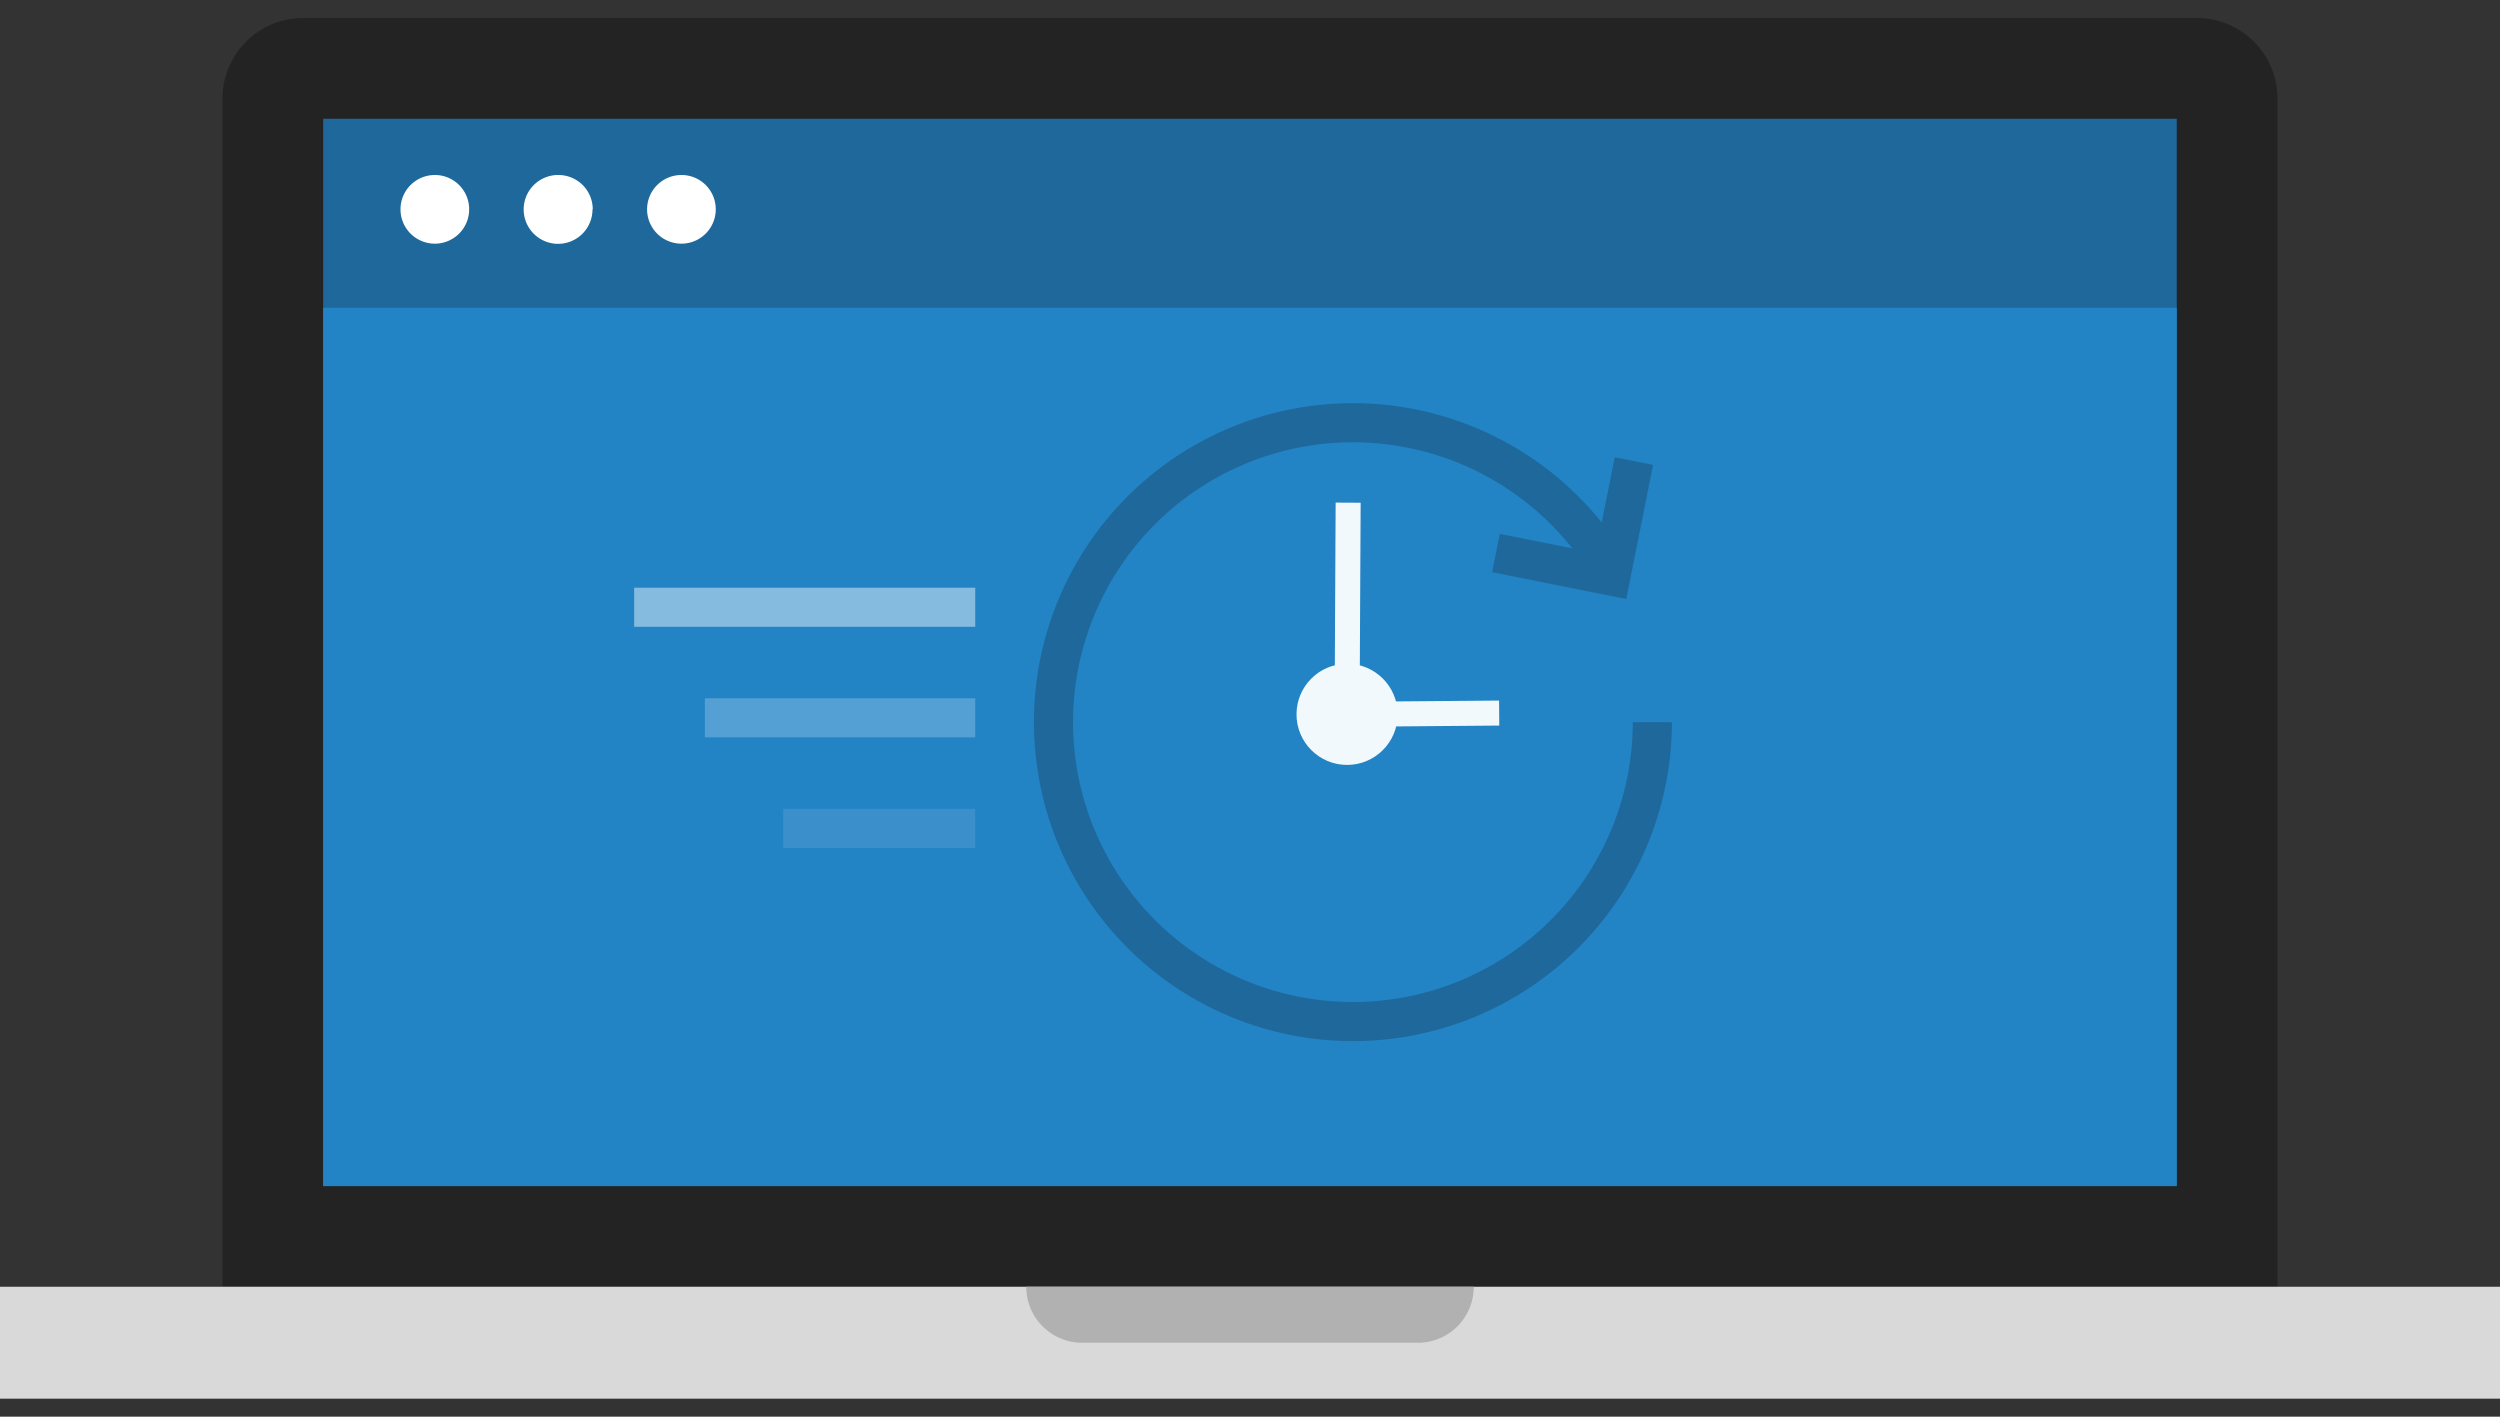 <svg xmlns="http://www.w3.org/2000/svg" viewBox="0 0 300 170"><rect x="0" y="0" width="300" height="170" fill="#333333" stroke="none"/><defs><style>.cls-1{fill:#232323;}.cls-2{fill:#1e689b;}.cls-3{fill:#2283c5;}.cls-4{fill:#d9d9d9;}.cls-5{fill:#b1b1b1;}.cls-6{fill:#fff;}.cls-10,.cls-11,.cls-12,.cls-13,.cls-7{fill:none;stroke-miterlimit:10;}.cls-7{stroke:#1e689b;}.cls-10,.cls-11,.cls-12,.cls-7{stroke-width:4.69px;}.cls-8{fill:#f2f9fc;}.cls-9{opacity:0.6;}.cls-10,.cls-11,.cls-12,.cls-13{stroke:#f2f9fc;}.cls-10{opacity:0.8;}.cls-11{opacity:0.4;}.cls-12{opacity:0.2;}.cls-13{stroke-linecap:square;stroke-width:3px;}</style></defs><title>5_time</title><g id="Слой_1" data-name="Слой 1"><path class="cls-1" d="M263.63,2.16H36.37a9.67,9.67,0,0,0-9.67,9.67V154.41H273.3V11.83a9.67,9.67,0,0,0-9.67-9.67"/><rect class="cls-2" x="38.78" y="14.25" width="222.43" height="128.08"/><rect class="cls-3" x="38.78" y="36.93" width="222.43" height="105.4"/><rect class="cls-4" x="-0.15" y="154.41" width="300.3" height="13.43"/><path class="cls-5" d="M176.85,154.41h-53.7a6.71,6.71,0,0,0,6.71,6.72h40.28a6.71,6.71,0,0,0,6.71-6.72"/><path class="cls-6" d="M56.3,25.09A4.12,4.12,0,1,1,52.18,21a4.11,4.11,0,0,1,4.12,4.12"/><path class="cls-6" d="M71.1,25.09A4.13,4.13,0,1,1,67,21a4.12,4.12,0,0,1,4.13,4.12"/><path class="cls-6" d="M85.89,25.09A4.12,4.12,0,1,1,81.77,21a4.11,4.11,0,0,1,4.12,4.12"/><path class="cls-7" d="M198.28,86.66a35.93,35.93,0,1,1-6.14-20.09"/><polyline class="cls-7" points="196.07 55.33 193.31 69.12 179.52 66.36"/><circle class="cls-8" cx="161.65" cy="85.72" r="6.07"/><g class="cls-9"><line class="cls-10" x1="117.03" y1="72.87" x2="76.1" y2="72.87"/><line class="cls-11" x1="117.03" y1="86.14" x2="84.58" y2="86.14"/><line class="cls-12" x1="117.03" y1="99.41" x2="93.99" y2="99.41"/></g><polyline class="cls-13" points="161.77 61.82 161.65 85.72 178.4 85.58"/></g></svg>